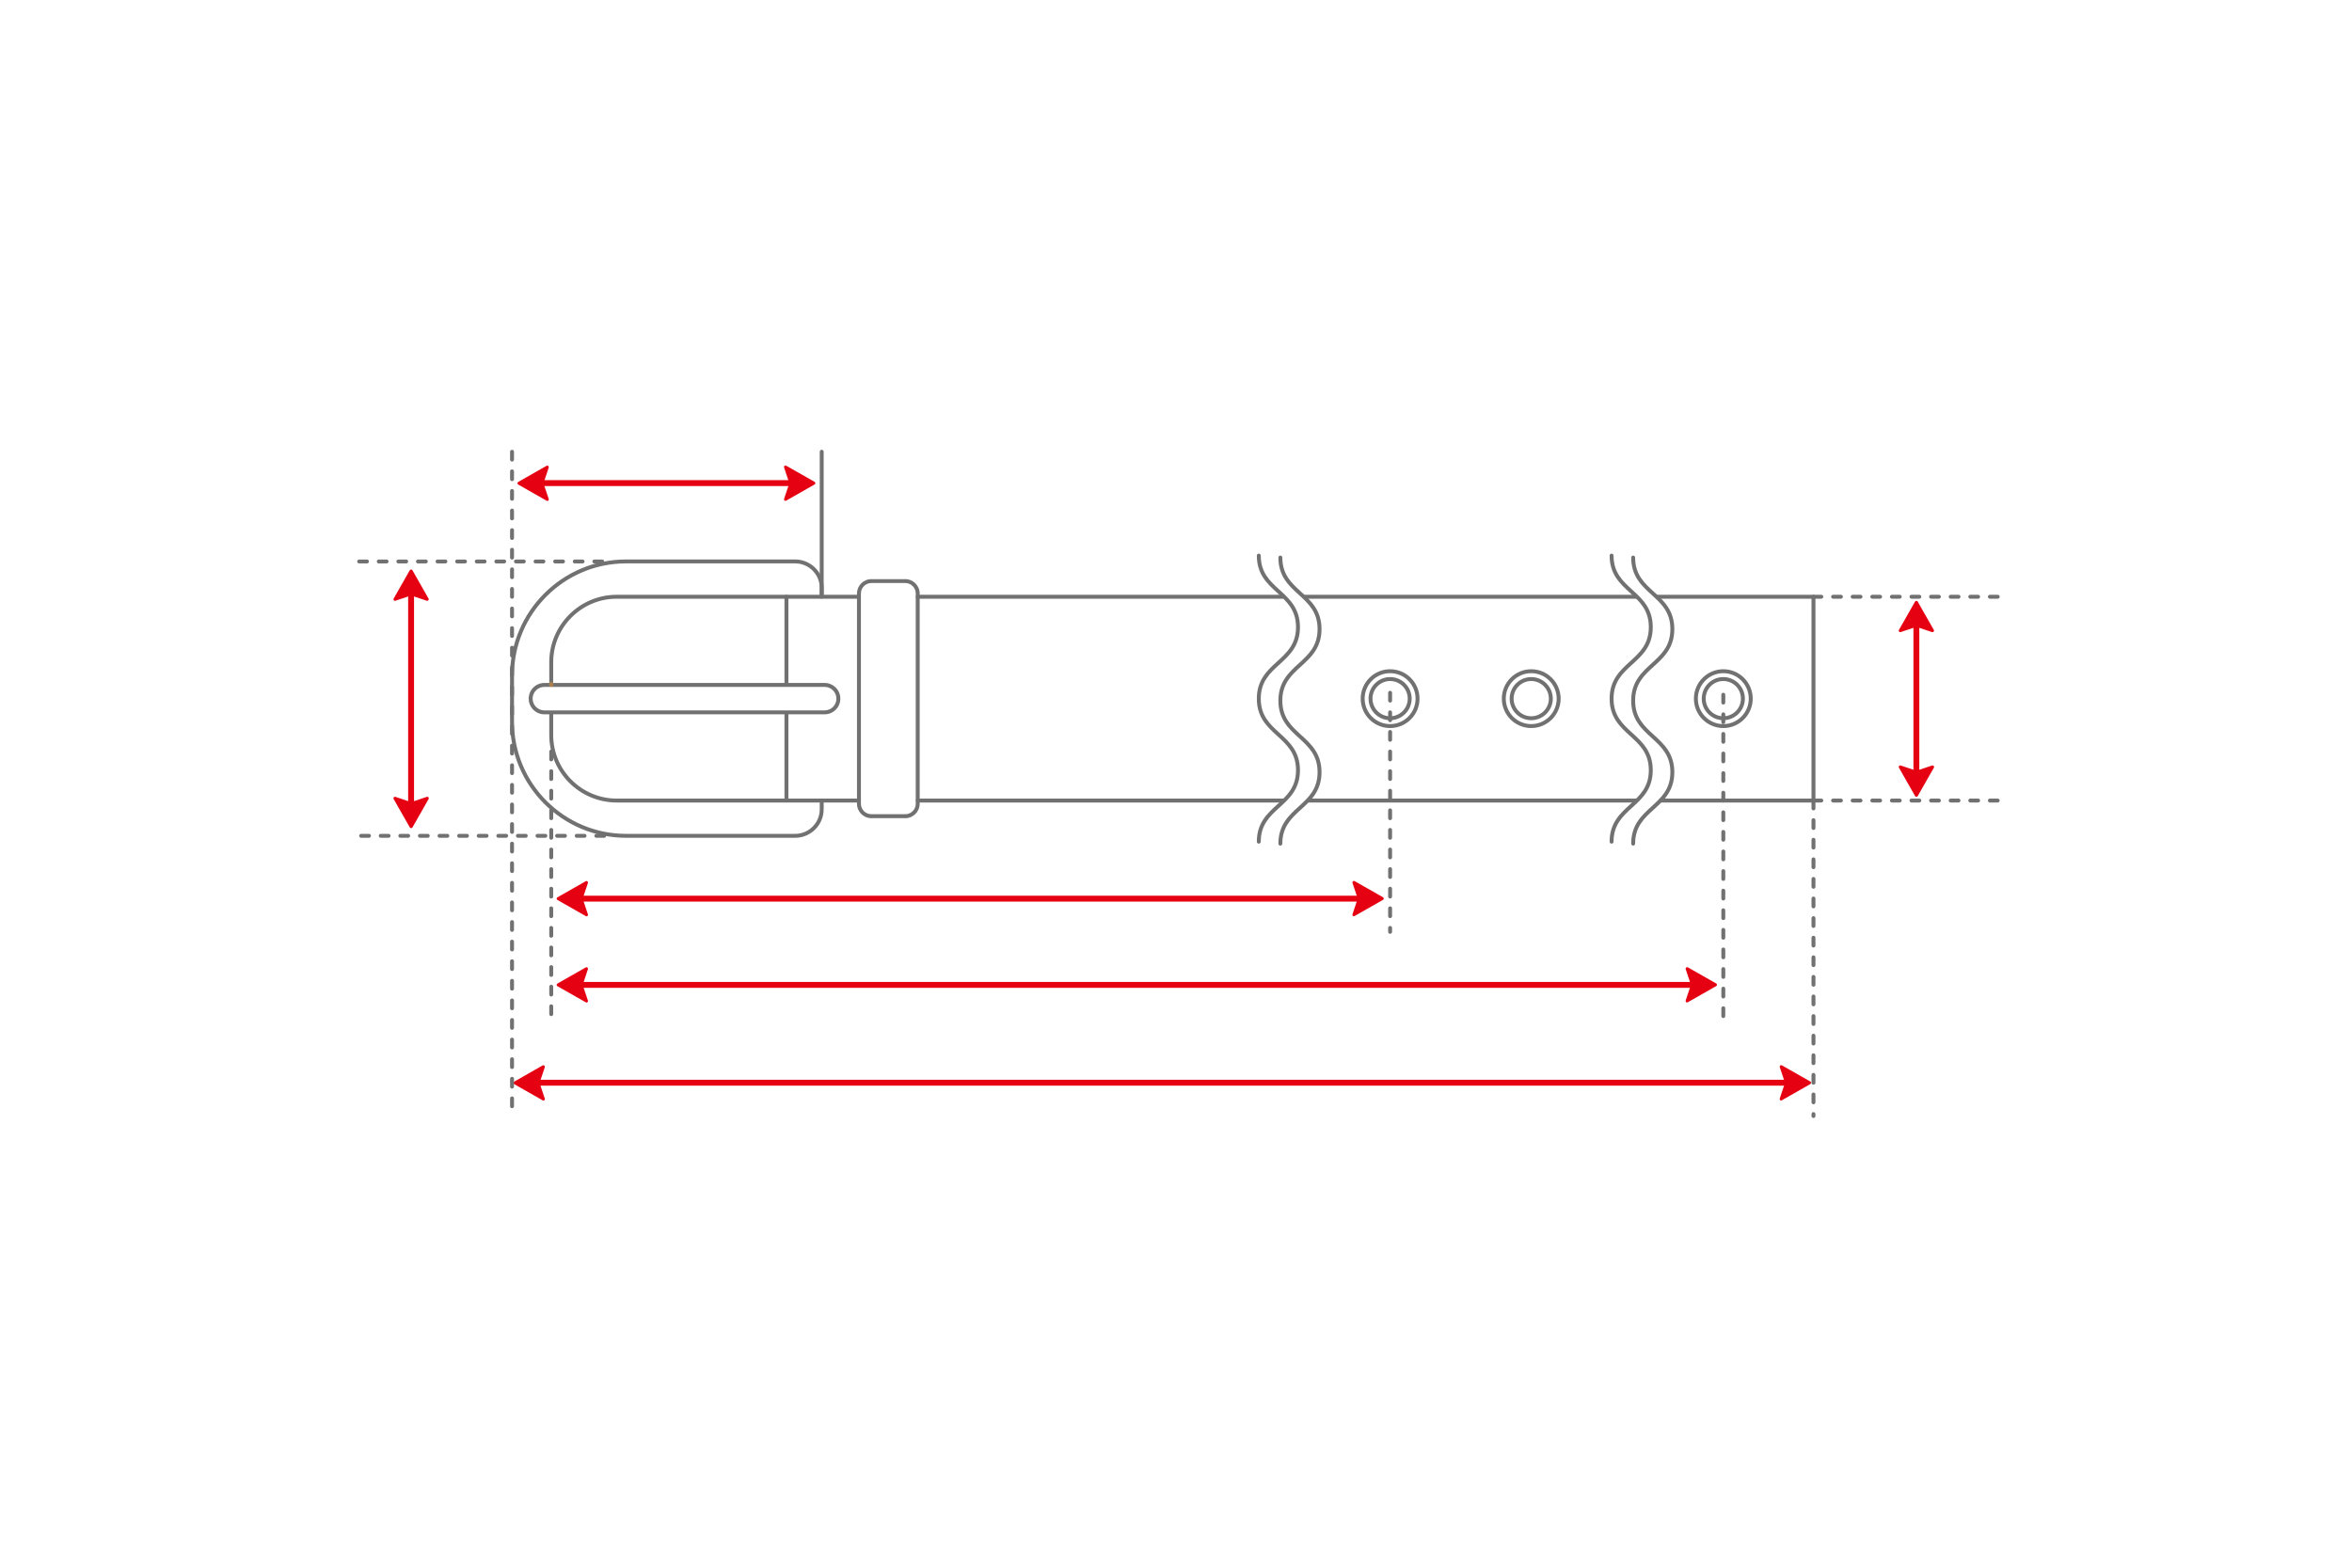 <?xml version="1.0" encoding="UTF-8"?><svg id="a" xmlns="http://www.w3.org/2000/svg" viewBox="0 0 600 400"><g id="b"><polygon points="149.62 233.41 142.38 229.29 149.62 225.17 148.24 229.29 149.62 233.41" fill="#e50012" stroke-width="0"/><path d="m149.62,233.79c-.06,0-.13-.02-.19-.05l-7.24-4.12c-.12-.07-.19-.19-.19-.33s.07-.26.19-.33l7.24-4.12c.14-.08.31-.06.43.04.12.1.17.27.12.42l-1.34,4,1.34,4c.05.15,0,.31-.12.42-.07.06-.16.09-.24.09Zm-6.47-4.5l5.79,3.29-1.06-3.17c-.03-.08-.03-.16,0-.24l1.06-3.17-5.79,3.3Z" fill="#e50012" stroke-width="0"/><polygon points="345.38 233.41 352.62 229.29 345.38 225.17 346.76 229.29 345.38 233.41" fill="#e50012" stroke-width="0"/><path d="m345.38,233.79c-.09,0-.17-.03-.24-.09-.12-.1-.17-.27-.12-.42l1.34-4-1.34-4c-.05-.15,0-.31.12-.42.12-.1.29-.11.43-.04l7.24,4.12c.12.07.19.19.19.33s-.07.26-.19.33l-7.24,4.12c-.06.03-.12.05-.19.05Zm.68-7.79l1.06,3.17c.03.08.03.16,0,.24l-1.06,3.17,5.79-3.29-5.79-3.3Z" fill="#e50012" stroke-width="0"/><polygon points="149.62 255.41 142.38 251.29 149.62 247.17 148.24 251.29 149.62 255.41" fill="#e50012" stroke-width="0"/><path d="m149.62,255.79c-.06,0-.13-.02-.19-.05l-7.24-4.12c-.12-.07-.19-.19-.19-.33s.07-.26.19-.33l7.24-4.12c.14-.08.31-.06.43.04.12.1.17.27.12.42l-1.34,4,1.34,4c.05.15,0,.31-.12.42-.07.06-.16.09-.24.09Zm-6.47-4.5l5.79,3.29-1.06-3.17c-.03-.08-.03-.16,0-.24l1.06-3.17-5.79,3.3Z" fill="#e50012" stroke-width="0"/><polygon points="430.38 255.41 437.62 251.29 430.38 247.17 431.76 251.29 430.38 255.41" fill="#e50012" stroke-width="0"/><path d="m430.38,255.79c-.09,0-.17-.03-.24-.09-.12-.1-.17-.27-.12-.42l1.34-4-1.34-4c-.05-.15,0-.31.12-.42.12-.1.29-.11.43-.04l7.24,4.12c.12.07.19.19.19.33s-.07.26-.19.33l-7.24,4.12c-.06.03-.12.05-.19.05Zm.68-7.79l1.06,3.17c.03.08.03.16,0,.24l-1.06,3.17,5.79-3.29-5.79-3.3Z" fill="#e50012" stroke-width="0"/><polygon points="138.62 280.42 131.38 276.3 138.62 272.18 137.24 276.3 138.62 280.42" fill="#e50012" stroke-width="0"/><path d="m138.62,280.8c-.06,0-.13-.02-.19-.05l-7.24-4.12c-.12-.07-.19-.19-.19-.33s.07-.26.19-.33l7.24-4.12c.14-.08.31-.06.43.04.12.1.17.27.12.42l-1.34,4,1.34,4c.05.15,0,.31-.12.42-.07.06-.16.09-.24.09Zm-6.47-4.5l5.79,3.29-1.06-3.17c-.03-.08-.03-.16,0-.24l1.06-3.17-5.79,3.3Z" fill="#e50012" stroke-width="0"/><polygon points="454.38 280.42 461.62 276.3 454.38 272.18 455.76 276.3 454.38 280.42" fill="#e50012" stroke-width="0"/><path d="m454.38,280.8c-.09,0-.17-.03-.24-.09-.12-.1-.17-.27-.12-.42l1.34-4-1.34-4c-.05-.15,0-.31.12-.42.12-.1.29-.11.43-.04l7.24,4.12c.12.07.19.19.19.33s-.07.26-.19.33l-7.24,4.12c-.06.03-.12.05-.19.05Zm.68-7.79l1.06,3.17c.03.08.03.16,0,.24l-1.06,3.17,5.79-3.29-5.79-3.3Z" fill="#e50012" stroke-width="0"/><polygon points="139.62 127.42 132.38 123.3 139.62 119.18 138.24 123.3 139.62 127.42" fill="#e50012" stroke-width="0"/><path d="m139.62,127.8c-.06,0-.13-.02-.19-.05l-7.24-4.12c-.12-.07-.19-.19-.19-.33s.07-.26.19-.33l7.24-4.12c.14-.08.31-.06.43.04.12.1.17.27.12.42l-1.34,4,1.34,4c.05.15,0,.31-.12.42-.07.06-.16.09-.24.09Zm-6.47-4.5l5.79,3.29-1.06-3.17c-.03-.08-.03-.16,0-.24l1.06-3.17-5.79,3.3Z" fill="#e50012" stroke-width="0"/><polygon points="200.38 127.42 207.62 123.3 200.38 119.18 201.76 123.3 200.38 127.42" fill="#e50012" stroke-width="0"/><path d="m200.38,127.8c-.09,0-.17-.03-.24-.09-.12-.1-.17-.27-.12-.42l1.34-4-1.34-4c-.05-.15,0-.31.12-.42.12-.1.29-.11.43-.04l7.24,4.12c.12.07.19.19.19.33s-.07.26-.19.33l-7.24,4.12c-.06.03-.12.05-.19.05Zm.68-7.79l1.06,3.17c.03.08.03.16,0,.24l-1.06,3.17,5.79-3.29-5.79-3.3Z" fill="#e50012" stroke-width="0"/><polygon points="484.75 160.92 488.87 153.68 492.99 160.92 488.87 159.54 484.75 160.92" fill="#e50012" stroke-width="0"/><path d="m484.75,161.3c-.11,0-.22-.05-.29-.14-.1-.12-.12-.29-.04-.43l4.12-7.24c.13-.24.53-.24.66,0l4.12,7.24c.08.14.06.31-.04.43-.1.12-.26.17-.42.12l-4-1.34-4,1.34s-.08.02-.12.02Zm4.12-2.14s.08,0,.12.02l3.17,1.06-3.29-5.79-3.29,5.79,3.17-1.06s.08-.02.12-.02Z" fill="#e50012" stroke-width="0"/><polygon points="484.75 195.68 488.87 202.92 492.99 195.68 488.87 197.06 484.75 195.68" fill="#e50012" stroke-width="0"/><path d="m488.87,203.3h0c-.14,0-.26-.07-.33-.19l-4.12-7.24c-.08-.14-.06-.31.04-.43.1-.12.26-.17.42-.12l4,1.34,4-1.34c.15-.05.32,0,.42.12.1.12.12.29.04.43l-4.12,7.24c-.07.12-.19.19-.33.19Zm-3.29-6.94l3.29,5.79,3.29-5.79-3.17,1.06c-.08.03-.16.03-.24,0l-3.17-1.06Z" fill="#e50012" stroke-width="0"/><path d="m210.37,182.26h-71.5c-2.21,0-4-1.79-4-4s1.79-4,4-4h71.5c2.21,0,4,1.79,4,4s-1.79,4-4,4Zm-71.5-7c-1.65,0-3,1.35-3,3s1.35,3,3,3h71.5c1.65,0,3-1.35,3-3s-1.35-3-3-3h-71.5Z" fill="#717171" stroke-width="0"/><path d="m230.94,208.76h-8.65c-2.03,0-3.67-1.65-3.67-3.67v-53.65c0-2.03,1.65-3.67,3.67-3.67h8.65c2.03,0,3.67,1.65,3.67,3.67v53.65c0,2.03-1.65,3.67-3.67,3.67Zm-8.65-60c-1.47,0-2.67,1.2-2.67,2.67v53.65c0,1.47,1.2,2.67,2.67,2.67h8.65c1.47,0,2.67-1.2,2.67-2.67v-53.65c0-1.47-1.2-2.67-2.67-2.67h-8.65Z" fill="#717171" stroke-width="0"/><path d="m218.87,204.76h-61.54c-9.49,0-17.21-7.72-17.21-17.21v-5.54c0-.28.22-.5.5-.5s.5.22.5.5v5.54c0,8.94,7.27,16.21,16.21,16.21h61.54c.28,0,.5.22.5.5s-.22.5-.5.5Z" fill="#717171" stroke-width="0"/><path d="m327.37,204.76h-93.25c-.28,0-.5-.22-.5-.5s.22-.5.5-.5h93.25c.28,0,.5.22.5.5s-.22.5-.5.5Z" fill="#717171" stroke-width="0"/><path d="m417.37,204.76h-83.5c-.28,0-.5-.22-.5-.5s.22-.5.5-.5h83.5c.28,0,.5.22.5.5s-.22.5-.5.5Z" fill="#717171" stroke-width="0"/><path d="m462.62,204.76h-39c-.28,0-.5-.22-.5-.5s.22-.5.5-.5h38.5v-51h-39.5c-.28,0-.5-.22-.5-.5s.22-.5.5-.5h40c.28,0,.5.22.5.5v52c0,.28-.22.5-.5.5Z" fill="#717171" stroke-width="0"/><path d="m417.37,152.76h-84.5c-.28,0-.5-.22-.5-.5s.22-.5.5-.5h84.5c.28,0,.5.22.5.5s-.22.5-.5.5Z" fill="#717171" stroke-width="0"/><path d="m327.37,152.76h-93.25c-.28,0-.5-.22-.5-.5s.22-.5.5-.5h93.25c.28,0,.5.22.5.5s-.22.5-.5.5Z" fill="#717171" stroke-width="0"/><path d="m140.62,175.01c-.28,0-.5-.22-.5-.5v-5.54c0-9.49,7.72-17.21,17.21-17.21h61.54c.28,0,.5.22.5.5s-.22.5-.5.5h-61.54c-8.94,0-16.21,7.27-16.21,16.21v5.54c0,.28-.22.5-.5.5Z" fill="#717171" stroke-width="0"/><path d="m140.62,175.31c-.31,0-.55-.25-.55-.55v-.25c0-.31.25-.55.55-.55s.55.25.55.55v.25c0,.31-.25.55-.55.55Z" fill="#f7931e" opacity=".42" stroke-width="0"/><path d="m354.62,185.76c-4.14,0-7.5-3.36-7.5-7.5s3.36-7.5,7.5-7.5,7.5,3.36,7.5,7.5-3.36,7.5-7.5,7.5Zm0-14c-3.58,0-6.5,2.92-6.5,6.5s2.92,6.5,6.5,6.5,6.5-2.92,6.5-6.5-2.92-6.5-6.5-6.5Z" fill="#717171" stroke-width="0"/><path d="m354.62,183.76c-3.03,0-5.5-2.47-5.5-5.5s2.47-5.5,5.5-5.5,5.5,2.47,5.5,5.5-2.47,5.5-5.5,5.5Zm0-10c-2.48,0-4.5,2.02-4.5,4.5s2.02,4.5,4.5,4.5,4.5-2.02,4.5-4.5-2.02-4.5-4.5-4.5Z" fill="#717171" stroke-width="0"/><path d="m390.62,185.76c-4.14,0-7.5-3.36-7.5-7.5s3.36-7.5,7.5-7.5,7.5,3.36,7.5,7.5-3.36,7.5-7.5,7.5Zm0-14c-3.58,0-6.5,2.92-6.5,6.5s2.92,6.5,6.5,6.5,6.5-2.92,6.5-6.5-2.92-6.5-6.5-6.5Z" fill="#717171" stroke-width="0"/><path d="m390.62,183.76c-3.03,0-5.5-2.47-5.5-5.5s2.47-5.5,5.5-5.5,5.5,2.47,5.5,5.5-2.47,5.5-5.5,5.5Zm0-10c-2.48,0-4.5,2.02-4.5,4.5s2.02,4.5,4.5,4.5,4.5-2.02,4.5-4.5-2.02-4.5-4.5-4.5Z" fill="#717171" stroke-width="0"/><path d="m439.62,185.76c-4.14,0-7.5-3.36-7.5-7.5s3.36-7.5,7.5-7.5,7.5,3.36,7.5,7.5-3.36,7.5-7.5,7.5Zm0-14c-3.58,0-6.5,2.92-6.5,6.5s2.92,6.5,6.5,6.5,6.5-2.92,6.5-6.5-2.92-6.5-6.5-6.5Z" fill="#717171" stroke-width="0"/><path d="m439.62,183.76c-3.03,0-5.5-2.47-5.5-5.5s2.47-5.5,5.5-5.5,5.5,2.47,5.5,5.5-2.47,5.5-5.5,5.5Zm0-10c-2.48,0-4.5,2.02-4.5,4.5s2.02,4.5,4.5,4.5,4.5-2.02,4.5-4.5-2.02-4.5-4.5-4.5Z" fill="#717171" stroke-width="0"/><path d="m200.62,204.76c-.28,0-.5-.22-.5-.5v-22.25c0-.28.22-.5.5-.5s.5.22.5.5v22.25c0,.28-.22.5-.5.5Z" fill="#717171" stroke-width="0"/><path d="m200.62,175.01c-.28,0-.5-.22-.5-.5v-22.25c0-.28.22-.5.5-.5s.5.22.5.5v22.25c0,.28-.22.5-.5.5Z" fill="#717171" stroke-width="0"/><path d="m202.85,213.76h-43.15c-16.31,0-29.58-13.27-29.58-29.58v-11.85c0-16.31,13.27-29.58,29.58-29.58h43.15c4.01,0,7.27,3.26,7.27,7.27v2.23c0,.28-.22.5-.5.5s-.5-.22-.5-.5v-2.23c0-3.46-2.81-6.27-6.27-6.27h-43.15c-15.76,0-28.58,12.82-28.58,28.58v11.85c0,15.76,12.82,28.58,28.58,28.58h43.15c3.46,0,6.27-2.81,6.27-6.27v-2.23c0-.28.22-.5.5-.5s.5.22.5.5v2.23c0,4.01-3.26,7.27-7.27,7.27Z" fill="#717171" stroke-width="0"/><path d="m321.12,215.26c-.28,0-.5-.22-.5-.5,0-4.78,2.62-7.18,5.16-9.49,2.49-2.27,4.84-4.41,4.84-8.75s-2.35-6.49-4.84-8.76c-2.54-2.32-5.16-4.71-5.16-9.49s2.62-7.18,5.16-9.5c2.49-2.27,4.84-4.41,4.84-8.76s-2.35-6.49-4.84-8.76c-2.54-2.32-5.16-4.71-5.16-9.49,0-.28.22-.5.5-.5s.5.22.5.5c0,4.34,2.35,6.49,4.84,8.76,2.54,2.32,5.16,4.71,5.16,9.5s-2.62,7.18-5.16,9.49c-2.49,2.27-4.84,4.41-4.84,8.76s2.35,6.49,4.84,8.76c2.54,2.32,5.16,4.71,5.16,9.49s-2.62,7.18-5.16,9.49c-2.49,2.27-4.84,4.41-4.84,8.75,0,.28-.22.5-.5.5Z" fill="#717171" stroke-width="0"/><path d="m326.62,215.76c-.28,0-.5-.22-.5-.5,0-4.78,2.62-7.18,5.16-9.49,2.49-2.27,4.84-4.41,4.84-8.75s-2.35-6.49-4.84-8.76c-2.54-2.32-5.16-4.71-5.16-9.49s2.62-7.18,5.16-9.5c2.49-2.27,4.84-4.41,4.84-8.76s-2.35-6.49-4.84-8.76c-2.54-2.32-5.16-4.71-5.16-9.49,0-.28.22-.5.5-.5s.5.22.5.5c0,4.34,2.35,6.49,4.84,8.76,2.54,2.32,5.16,4.71,5.16,9.5s-2.62,7.18-5.16,9.49c-2.49,2.27-4.84,4.41-4.84,8.76s2.35,6.49,4.84,8.76c2.54,2.32,5.16,4.71,5.16,9.49s-2.62,7.18-5.16,9.49c-2.49,2.27-4.84,4.41-4.84,8.75,0,.28-.22.5-.5.5Z" fill="#717171" stroke-width="0"/><path d="m411.12,215.26c-.28,0-.5-.22-.5-.5,0-4.78,2.62-7.18,5.16-9.49,2.49-2.27,4.84-4.41,4.84-8.75s-2.35-6.49-4.84-8.76c-2.54-2.32-5.16-4.71-5.16-9.49s2.62-7.18,5.16-9.5c2.49-2.27,4.84-4.41,4.84-8.76s-2.35-6.49-4.84-8.76c-2.54-2.32-5.16-4.71-5.16-9.49,0-.28.22-.5.5-.5s.5.22.5.5c0,4.34,2.35,6.49,4.84,8.76,2.54,2.32,5.16,4.71,5.16,9.5s-2.62,7.18-5.16,9.49c-2.49,2.27-4.84,4.41-4.84,8.76s2.35,6.49,4.84,8.76c2.54,2.32,5.16,4.71,5.16,9.49s-2.62,7.18-5.16,9.49c-2.49,2.27-4.84,4.41-4.84,8.75,0,.28-.22.5-.5.5Z" fill="#717171" stroke-width="0"/><path d="m416.62,215.76c-.28,0-.5-.22-.5-.5,0-4.78,2.62-7.18,5.16-9.49,2.49-2.27,4.84-4.41,4.84-8.75s-2.35-6.49-4.84-8.76c-2.54-2.32-5.16-4.71-5.16-9.49s2.62-7.18,5.16-9.5c2.49-2.27,4.84-4.41,4.84-8.76s-2.35-6.49-4.84-8.76c-2.54-2.32-5.16-4.71-5.16-9.49,0-.28.22-.5.5-.5s.5.22.5.5c0,4.34,2.35,6.49,4.84,8.76,2.54,2.32,5.16,4.71,5.16,9.5s-2.62,7.18-5.16,9.49c-2.49,2.27-4.84,4.41-4.84,8.76s2.35,6.49,4.84,8.76c2.54,2.32,5.16,4.71,5.16,9.49s-2.62,7.18-5.16,9.49c-2.49,2.27-4.84,4.41-4.84,8.75,0,.28-.22.5-.5.5Z" fill="#717171" stroke-width="0"/><path d="m130.62,282.76c-.28,0-.5-.22-.5-.5v-2c0-.28.22-.5.5-.5s.5.22.5.5v2c0,.28-.22.5-.5.5Zm0-5c-.28,0-.5-.22-.5-.5v-2c0-.28.22-.5.5-.5s.5.22.5.5v2c0,.28-.22.5-.5.5Zm0-5c-.28,0-.5-.22-.5-.5v-2c0-.28.22-.5.5-.5s.5.22.5.5v2c0,.28-.22.5-.5.5Zm0-5c-.28,0-.5-.22-.5-.5v-2c0-.28.22-.5.5-.5s.5.22.5.5v2c0,.28-.22.5-.5.5Zm0-5c-.28,0-.5-.22-.5-.5v-2c0-.28.22-.5.5-.5s.5.22.5.5v2c0,.28-.22.5-.5.5Zm0-5c-.28,0-.5-.22-.5-.5v-2c0-.28.22-.5.5-.5s.5.22.5.5v2c0,.28-.22.5-.5.5Zm0-5c-.28,0-.5-.22-.5-.5v-2c0-.28.22-.5.5-.5s.5.22.5.5v2c0,.28-.22.5-.5.5Zm0-5c-.28,0-.5-.22-.5-.5v-2c0-.28.22-.5.5-.5s.5.22.5.5v2c0,.28-.22.5-.5.5Zm0-5c-.28,0-.5-.22-.5-.5v-2c0-.28.22-.5.5-.5s.5.22.5.5v2c0,.28-.22.5-.5.5Zm0-5c-.28,0-.5-.22-.5-.5v-2c0-.28.22-.5.5-.5s.5.22.5.5v2c0,.28-.22.5-.5.5Zm0-5c-.28,0-.5-.22-.5-.5v-2c0-.28.22-.5.5-.5s.5.22.5.5v2c0,.28-.22.5-.5.5Zm0-5c-.28,0-.5-.22-.5-.5v-2c0-.28.22-.5.5-.5s.5.22.5.5v2c0,.28-.22.5-.5.5Zm0-5c-.28,0-.5-.22-.5-.5v-2c0-.28.22-.5.5-.5s.5.22.5.5v2c0,.28-.22.5-.5.5Zm0-5c-.28,0-.5-.22-.5-.5v-2c0-.28.22-.5.5-.5s.5.22.5.5v2c0,.28-.22.5-.5.5Zm0-5c-.28,0-.5-.22-.5-.5v-2c0-.28.22-.5.5-.5s.5.22.5.5v2c0,.28-.22.5-.5.5Zm0-5c-.28,0-.5-.22-.5-.5v-2c0-.28.22-.5.5-.5s.5.22.5.5v2c0,.28-.22.5-.5.5Zm0-5c-.28,0-.5-.22-.5-.5v-2c0-.28.22-.5.5-.5s.5.22.5.5v2c0,.28-.22.5-.5.5Zm0-5c-.28,0-.5-.22-.5-.5v-2c0-.28.22-.5.5-.5s.5.22.5.5v2c0,.28-.22.5-.5.5Zm0-5c-.28,0-.5-.22-.5-.5v-2c0-.28.22-.5.5-.5s.5.22.5.5v2c0,.28-.22.5-.5.5Zm0-5c-.28,0-.5-.22-.5-.5v-2c0-.28.22-.5.5-.5s.5.22.5.5v2c0,.28-.22.5-.5.5Zm0-5c-.28,0-.5-.22-.5-.5v-2c0-.28.22-.5.5-.5s.5.22.5.5v2c0,.28-.22.5-.5.5Zm0-5c-.28,0-.5-.22-.5-.5v-2c0-.28.22-.5.5-.5s.5.22.5.5v2c0,.28-.22.5-.5.5Zm0-5c-.28,0-.5-.22-.5-.5v-2c0-.28.22-.5.5-.5s.5.22.5.5v2c0,.28-.22.5-.5.5Zm0-5c-.28,0-.5-.22-.5-.5v-2c0-.28.22-.5.5-.5s.5.22.5.5v2c0,.28-.22.5-.5.5Zm0-5c-.28,0-.5-.22-.5-.5v-2c0-.28.22-.5.5-.5s.5.22.5.5v2c0,.28-.22.5-.5.5Zm0-5c-.28,0-.5-.22-.5-.5v-2c0-.28.22-.5.5-.5s.5.22.5.5v2c0,.28-.22.5-.5.5Zm0-5c-.28,0-.5-.22-.5-.5v-2c0-.28.22-.5.5-.5s.5.22.5.5v2c0,.28-.22.5-.5.5Zm0-5c-.28,0-.5-.22-.5-.5v-2c0-.28.22-.5.5-.5s.5.22.5.5v2c0,.28-.22.5-.5.5Zm0-5c-.28,0-.5-.22-.5-.5v-2c0-.28.22-.5.5-.5s.5.22.5.5v2c0,.28-.22.5-.5.5Zm0-5c-.28,0-.5-.22-.5-.5v-2c0-.28.22-.5.5-.5s.5.22.5.5v2c0,.28-.22.5-.5.5Zm0-5c-.28,0-.5-.22-.5-.5v-2c0-.28.22-.5.5-.5s.5.22.5.5v2c0,.28-.22.5-.5.5Zm0-5c-.28,0-.5-.22-.5-.5v-2c0-.28.22-.5.5-.5s.5.22.5.5v2c0,.28-.22.5-.5.5Zm0-5c-.28,0-.5-.22-.5-.5v-2c0-.28.22-.5.5-.5s.5.22.5.5v2c0,.28-.22.5-.5.5Zm0-5c-.28,0-.5-.22-.5-.5v-2c0-.28.22-.5.5-.5s.5.22.5.5v2c0,.28-.22.5-.5.5Z" fill="#717171" stroke-width="0"/><path d="m209.62,152.26c-.28,0-.5-.22-.5-.5v-36.5c0-.28.22-.5.5-.5s.5.22.5.5v36.5c0,.28-.22.5-.5.5Z" fill="#717171" stroke-width="0"/><path d="m488.87,198.51c-.41,0-.75-.34-.75-.75v-40.5c0-.41.34-.75.75-.75s.75.34.75.75v40.5c0,.41-.34.75-.75.75Z" fill="#e50012" stroke-width="0"/><polygon points="100.75 152.92 104.87 145.68 108.99 152.92 104.87 151.54 100.75 152.92" fill="#e50012" stroke-width="0"/><path d="m100.75,153.3c-.11,0-.22-.05-.29-.14-.1-.12-.11-.29-.04-.43l4.12-7.24c.14-.24.53-.24.66,0l4.12,7.24c.08.14.06.31-.04.43-.1.12-.27.17-.42.12l-4-1.34-4,1.34s-.08.02-.12.02Zm4.12-2.14s.08,0,.12.02l3.17,1.06-3.3-5.79-3.29,5.79,3.17-1.06s.08-.02.12-.02Z" fill="#e50012" stroke-width="0"/><polygon points="100.75 203.68 104.87 210.92 108.99 203.68 104.87 205.06 100.75 203.68" fill="#e50012" stroke-width="0"/><path d="m104.87,211.3h0c-.14,0-.26-.07-.33-.19l-4.12-7.24c-.08-.14-.06-.31.04-.43.1-.12.27-.17.42-.12l4,1.34,4-1.34c.15-.05.31,0,.42.12.1.12.11.29.04.43l-4.12,7.24c-.07.12-.19.19-.33.19Zm-3.29-6.94l3.29,5.79,3.29-5.79-3.17,1.06c-.08.03-.16.03-.24,0l-3.17-1.06Z" fill="#e50012" stroke-width="0"/><path d="m104.87,207.51c-.41,0-.75-.34-.75-.75v-58.5c0-.41.34-.75.75-.75s.75.34.75.75v58.5c0,.41-.34.75-.75.75Z" fill="#e50012" stroke-width="0"/><path d="m140.62,259.26c-.28,0-.5-.22-.5-.5v-2c0-.28.22-.5.5-.5s.5.22.5.5v2c0,.28-.22.5-.5.5Zm0-5c-.28,0-.5-.22-.5-.5v-2c0-.28.22-.5.5-.5s.5.22.5.5v2c0,.28-.22.5-.5.5Zm0-5c-.28,0-.5-.22-.5-.5v-2c0-.28.22-.5.5-.5s.5.22.5.5v2c0,.28-.22.5-.5.5Zm0-5c-.28,0-.5-.22-.5-.5v-2c0-.28.22-.5.5-.5s.5.22.5.5v2c0,.28-.22.5-.5.5Zm0-5c-.28,0-.5-.22-.5-.5v-2c0-.28.22-.5.5-.5s.5.22.5.5v2c0,.28-.22.5-.5.5Zm0-5c-.28,0-.5-.22-.5-.5v-2c0-.28.22-.5.5-.5s.5.22.5.5v2c0,.28-.22.5-.5.5Zm0-5c-.28,0-.5-.22-.5-.5v-2c0-.28.22-.5.5-.5s.5.22.5.5v2c0,.28-.22.5-.5.5Zm0-5c-.28,0-.5-.22-.5-.5v-2c0-.28.22-.5.5-.5s.5.22.5.5v2c0,.28-.22.5-.5.5Zm0-5c-.28,0-.5-.22-.5-.5v-2c0-.28.22-.5.5-.5s.5.22.5.5v2c0,.28-.22.5-.5.5Zm0-5c-.28,0-.5-.22-.5-.5v-2c0-.28.22-.5.5-.5s.5.22.5.5v2c0,.28-.22.5-.5.5Zm0-5c-.28,0-.5-.22-.5-.5v-2c0-.28.22-.5.5-.5s.5.22.5.5v2c0,.28-.22.5-.5.5Zm0-5c-.28,0-.5-.22-.5-.5v-2c0-.28.22-.5.5-.5s.5.22.5.5v2c0,.28-.22.5-.5.5Zm0-5c-.28,0-.5-.22-.5-.5v-2c0-.28.22-.5.5-.5s.5.22.5.5v2c0,.28-.22.5-.5.5Zm0-5c-.28,0-.5-.22-.5-.5v-2c0-.28.22-.5.5-.5s.5.22.5.5v2c0,.28-.22.5-.5.5Z" fill="#717171" stroke-width="0"/><path d="m354.62,238.26c-.28,0-.5-.22-.5-.5v-1c0-.28.22-.5.5-.5s.5.22.5.5v1c0,.28-.22.5-.5.5Zm0-4c-.28,0-.5-.22-.5-.5v-2c0-.28.22-.5.5-.5s.5.22.5.5v2c0,.28-.22.5-.5.5Zm0-5c-.28,0-.5-.22-.5-.5v-2c0-.28.22-.5.5-.5s.5.22.5.5v2c0,.28-.22.5-.5.5Zm0-5c-.28,0-.5-.22-.5-.5v-2c0-.28.22-.5.5-.5s.5.22.5.5v2c0,.28-.22.5-.5.5Zm0-5c-.28,0-.5-.22-.5-.5v-2c0-.28.22-.5.5-.5s.5.22.5.5v2c0,.28-.22.5-.5.5Zm0-5c-.28,0-.5-.22-.5-.5v-2c0-.28.22-.5.5-.5s.5.22.5.5v2c0,.28-.22.5-.5.5Zm0-5c-.28,0-.5-.22-.5-.5v-2c0-.28.22-.5.5-.5s.5.22.5.5v2c0,.28-.22.5-.5.5Zm0-5c-.28,0-.5-.22-.5-.5v-2c0-.28.22-.5.5-.5s.5.22.5.5v2c0,.28-.22.5-.5.5Zm0-5c-.28,0-.5-.22-.5-.5v-2c0-.28.22-.5.5-.5s.5.22.5.5v2c0,.28-.22.5-.5.5Zm0-5c-.28,0-.5-.22-.5-.5v-2c0-.28.22-.5.5-.5s.5.22.5.5v2c0,.28-.22.5-.5.5Zm0-5c-.28,0-.5-.22-.5-.5v-2c0-.28.22-.5.5-.5s.5.22.5.5v2c0,.28-.22.5-.5.5Zm0-5c-.28,0-.5-.22-.5-.5v-2c0-.28.22-.5.5-.5s.5.22.5.5v2c0,.28-.22.5-.5.5Zm0-5c-.28,0-.5-.22-.5-.5v-2c0-.28.22-.5.5-.5s.5.22.5.5v2c0,.28-.22.5-.5.5Z" fill="#717171" stroke-width="0"/><path d="m439.62,259.76c-.28,0-.5-.22-.5-.5v-2c0-.28.22-.5.5-.5s.5.22.5.5v2c0,.28-.22.5-.5.5Zm0-5c-.28,0-.5-.22-.5-.5v-2c0-.28.22-.5.5-.5s.5.22.5.5v2c0,.28-.22.5-.5.5Zm0-5c-.28,0-.5-.22-.5-.5v-2c0-.28.22-.5.5-.5s.5.22.5.5v2c0,.28-.22.5-.5.5Zm0-5c-.28,0-.5-.22-.5-.5v-2c0-.28.22-.5.5-.5s.5.22.5.5v2c0,.28-.22.5-.5.5Zm0-5c-.28,0-.5-.22-.5-.5v-2c0-.28.22-.5.5-.5s.5.22.5.5v2c0,.28-.22.5-.5.5Zm0-5c-.28,0-.5-.22-.5-.5v-2c0-.28.22-.5.5-.5s.5.22.5.5v2c0,.28-.22.5-.5.5Zm0-5c-.28,0-.5-.22-.5-.5v-2c0-.28.22-.5.5-.5s.5.22.5.5v2c0,.28-.22.5-.5.5Zm0-5c-.28,0-.5-.22-.5-.5v-2c0-.28.22-.5.5-.5s.5.22.5.5v2c0,.28-.22.5-.5.5Zm0-5c-.28,0-.5-.22-.5-.5v-2c0-.28.22-.5.5-.5s.5.22.5.5v2c0,.28-.22.5-.5.5Zm0-5c-.28,0-.5-.22-.5-.5v-2c0-.28.22-.5.5-.5s.5.22.5.5v2c0,.28-.22.5-.5.5Zm0-5c-.28,0-.5-.22-.5-.5v-2c0-.28.22-.5.5-.5s.5.22.5.5v2c0,.28-.22.5-.5.5Zm0-5c-.28,0-.5-.22-.5-.5v-2c0-.28.22-.5.5-.5s.5.22.5.5v2c0,.28-.22.5-.5.5Zm0-5c-.28,0-.5-.22-.5-.5v-2c0-.28.22-.5.5-.5s.5.22.5.5v2c0,.28-.22.5-.5.5Zm0-5c-.28,0-.5-.22-.5-.5v-2c0-.28.22-.5.5-.5s.5.22.5.5v2c0,.28-.22.5-.5.5Zm0-5c-.28,0-.5-.22-.5-.5v-2c0-.28.22-.5.5-.5s.5.22.5.5v2c0,.28-.22.5-.5.5Zm0-5c-.28,0-.5-.22-.5-.5v-2c0-.28.22-.5.5-.5s.5.22.5.5v2c0,.28-.22.5-.5.5Zm0-5c-.28,0-.5-.22-.5-.5v-2c0-.28.22-.5.5-.5s.5.22.5.5v2c0,.28-.22.5-.5.5Z" fill="#717171" stroke-width="0"/><path d="m462.62,285.26c-.28,0-.5-.22-.5-.5v-.5c0-.28.22-.5.5-.5s.5.22.5.5v.5c0,.28-.22.5-.5.5Zm0-3.5c-.28,0-.5-.22-.5-.5v-2c0-.28.22-.5.5-.5s.5.22.5.5v2c0,.28-.22.5-.5.5Zm0-5c-.28,0-.5-.22-.5-.5v-2c0-.28.22-.5.5-.5s.5.22.5.5v2c0,.28-.22.5-.5.5Zm0-5c-.28,0-.5-.22-.5-.5v-2c0-.28.22-.5.5-.5s.5.22.5.5v2c0,.28-.22.5-.5.5Zm0-5c-.28,0-.5-.22-.5-.5v-2c0-.28.22-.5.5-.5s.5.22.5.5v2c0,.28-.22.5-.5.5Zm0-5c-.28,0-.5-.22-.5-.5v-2c0-.28.22-.5.5-.5s.5.22.5.5v2c0,.28-.22.5-.5.5Zm0-5c-.28,0-.5-.22-.5-.5v-2c0-.28.22-.5.5-.5s.5.22.5.5v2c0,.28-.22.5-.5.5Zm0-5c-.28,0-.5-.22-.5-.5v-2c0-.28.22-.5.5-.5s.5.22.5.5v2c0,.28-.22.5-.5.5Zm0-5c-.28,0-.5-.22-.5-.5v-2c0-.28.22-.5.5-.5s.5.22.5.5v2c0,.28-.22.5-.5.5Zm0-5c-.28,0-.5-.22-.5-.5v-2c0-.28.22-.5.5-.5s.5.22.5.5v2c0,.28-.22.5-.5.5Zm0-5c-.28,0-.5-.22-.5-.5v-2c0-.28.22-.5.5-.5s.5.22.5.5v2c0,.28-.22.5-.5.5Zm0-5c-.28,0-.5-.22-.5-.5v-2c0-.28.22-.5.5-.5s.5.22.5.5v2c0,.28-.22.5-.5.5Zm0-5c-.28,0-.5-.22-.5-.5v-2c0-.28.22-.5.5-.5s.5.22.5.5v2c0,.28-.22.5-.5.5Zm0-5c-.28,0-.5-.22-.5-.5v-2c0-.28.22-.5.5-.5s.5.22.5.5v2c0,.28-.22.5-.5.5Zm0-5c-.28,0-.5-.22-.5-.5v-2c0-.28.22-.5.5-.5s.5.22.5.5v2c0,.28-.22.5-.5.5Zm0-5c-.28,0-.5-.22-.5-.5v-2c0-.28.22-.5.5-.5s.5.22.5.5v2c0,.28-.22.5-.5.5Zm0-5c-.28,0-.5-.22-.5-.5v-2c0-.28.22-.5.5-.5s.5.22.5.5v2c0,.28-.22.5-.5.5Z" fill="#717171" stroke-width="0"/><path d="m509.62,152.76h-2c-.28,0-.5-.22-.5-.5s.22-.5.5-.5h2c.28,0,.5.22.5.5s-.22.5-.5.5Zm-5,0h-2c-.28,0-.5-.22-.5-.5s.22-.5.5-.5h2c.28,0,.5.22.5.5s-.22.5-.5.5Zm-5,0h-2c-.28,0-.5-.22-.5-.5s.22-.5.5-.5h2c.28,0,.5.22.5.5s-.22.5-.5.5Zm-5,0h-2c-.28,0-.5-.22-.5-.5s.22-.5.5-.5h2c.28,0,.5.22.5.5s-.22.5-.5.5Zm-5,0h-2c-.28,0-.5-.22-.5-.5s.22-.5.5-.5h2c.28,0,.5.22.5.5s-.22.5-.5.5Zm-5,0h-2c-.28,0-.5-.22-.5-.5s.22-.5.5-.5h2c.28,0,.5.22.5.5s-.22.5-.5.5Zm-5,0h-2c-.28,0-.5-.22-.5-.5s.22-.5.5-.5h2c.28,0,.5.22.5.5s-.22.5-.5.5Zm-5,0h-2c-.28,0-.5-.22-.5-.5s.22-.5.5-.5h2c.28,0,.5.22.5.5s-.22.5-.5.5Zm-5,0h-2c-.28,0-.5-.22-.5-.5s.22-.5.5-.5h2c.28,0,.5.22.5.5s-.22.5-.5.5Zm-5,0h-2c-.28,0-.5-.22-.5-.5s.22-.5.5-.5h2c.28,0,.5.22.5.5s-.22.5-.5.5Z" fill="#717171" stroke-width="0"/><path d="m509.62,204.76h-2c-.28,0-.5-.22-.5-.5s.22-.5.5-.5h2c.28,0,.5.22.5.5s-.22.5-.5.5Zm-5,0h-2c-.28,0-.5-.22-.5-.5s.22-.5.5-.5h2c.28,0,.5.22.5.5s-.22.5-.5.5Zm-5,0h-2c-.28,0-.5-.22-.5-.5s.22-.5.5-.5h2c.28,0,.5.22.5.5s-.22.5-.5.5Zm-5,0h-2c-.28,0-.5-.22-.5-.5s.22-.5.5-.5h2c.28,0,.5.22.5.5s-.22.5-.5.5Zm-5,0h-2c-.28,0-.5-.22-.5-.5s.22-.5.5-.5h2c.28,0,.5.22.5.5s-.22.5-.5.5Zm-5,0h-2c-.28,0-.5-.22-.5-.5s.22-.5.5-.5h2c.28,0,.5.22.5.5s-.22.5-.5.5Zm-5,0h-2c-.28,0-.5-.22-.5-.5s.22-.5.5-.5h2c.28,0,.5.22.5.5s-.22.5-.5.5Zm-5,0h-2c-.28,0-.5-.22-.5-.5s.22-.5.5-.5h2c.28,0,.5.22.5.5s-.22.5-.5.5Zm-5,0h-2c-.28,0-.5-.22-.5-.5s.22-.5.5-.5h2c.28,0,.5.22.5.5s-.22.5-.5.5Zm-5,0h-2c-.28,0-.5-.22-.5-.5s.22-.5.5-.5h2c.28,0,.5.22.5.5s-.22.5-.5.5Z" fill="#717171" stroke-width="0"/><path d="m153.62,143.76h-2c-.28,0-.5-.22-.5-.5s.22-.5.5-.5h2c.28,0,.5.22.5.5s-.22.5-.5.5Zm-5,0h-2c-.28,0-.5-.22-.5-.5s.22-.5.5-.5h2c.28,0,.5.22.5.5s-.22.5-.5.5Zm-5,0h-2c-.28,0-.5-.22-.5-.5s.22-.5.5-.5h2c.28,0,.5.22.5.5s-.22.5-.5.5Zm-5,0h-2c-.28,0-.5-.22-.5-.5s.22-.5.5-.5h2c.28,0,.5.22.5.5s-.22.5-.5.5Zm-5,0h-2c-.28,0-.5-.22-.5-.5s.22-.5.5-.5h2c.28,0,.5.22.5.5s-.22.5-.5.5Zm-5,0h-2c-.28,0-.5-.22-.5-.5s.22-.5.5-.5h2c.28,0,.5.22.5.5s-.22.5-.5.5Zm-5,0h-2c-.28,0-.5-.22-.5-.5s.22-.5.5-.5h2c.28,0,.5.22.5.5s-.22.5-.5.5Zm-5,0h-2c-.28,0-.5-.22-.5-.5s.22-.5.5-.5h2c.28,0,.5.22.5.5s-.22.5-.5.5Zm-5,0h-2c-.28,0-.5-.22-.5-.5s.22-.5.5-.5h2c.28,0,.5.22.5.5s-.22.5-.5.5Zm-5,0h-2c-.28,0-.5-.22-.5-.5s.22-.5.5-.5h2c.28,0,.5.22.5.5s-.22.5-.5.5Zm-5,0h-2c-.28,0-.5-.22-.5-.5s.22-.5.5-.5h2c.28,0,.5.22.5.5s-.22.5-.5.5Zm-5,0h-2c-.28,0-.5-.22-.5-.5s.22-.5.5-.5h2c.28,0,.5.22.5.5s-.22.5-.5.5Zm-5,0h-2c-.28,0-.5-.22-.5-.5s.22-.5.5-.5h2c.28,0,.5.22.5.5s-.22.5-.5.5Z" fill="#717171" stroke-width="0"/><path d="m154.12,213.76h-2c-.28,0-.5-.22-.5-.5s.22-.5.5-.5h2c.28,0,.5.22.5.5s-.22.5-.5.5Zm-5,0h-2c-.28,0-.5-.22-.5-.5s.22-.5.5-.5h2c.28,0,.5.22.5.5s-.22.5-.5.5Zm-5,0h-2c-.28,0-.5-.22-.5-.5s.22-.5.5-.5h2c.28,0,.5.22.5.5s-.22.5-.5.5Zm-5,0h-2c-.28,0-.5-.22-.5-.5s.22-.5.5-.5h2c.28,0,.5.22.5.5s-.22.5-.5.5Zm-5,0h-2c-.28,0-.5-.22-.5-.5s.22-.5.5-.5h2c.28,0,.5.22.5.5s-.22.5-.5.5Zm-5,0h-2c-.28,0-.5-.22-.5-.5s.22-.5.5-.5h2c.28,0,.5.22.5.5s-.22.5-.5.5Zm-5,0h-2c-.28,0-.5-.22-.5-.5s.22-.5.5-.5h2c.28,0,.5.22.5.5s-.22.5-.5.5Zm-5,0h-2c-.28,0-.5-.22-.5-.5s.22-.5.5-.5h2c.28,0,.5.22.5.5s-.22.5-.5.5Zm-5,0h-2c-.28,0-.5-.22-.5-.5s.22-.5.5-.5h2c.28,0,.5.22.5.5s-.22.5-.5.5Zm-5,0h-2c-.28,0-.5-.22-.5-.5s.22-.5.5-.5h2c.28,0,.5.22.5.5s-.22.5-.5.5Zm-5,0h-2c-.28,0-.5-.22-.5-.5s.22-.5.5-.5h2c.28,0,.5.22.5.5s-.22.5-.5.5Zm-5,0h-2c-.28,0-.5-.22-.5-.5s.22-.5.5-.5h2c.28,0,.5.22.5.5s-.22.5-.5.5Zm-5,0h-2c-.28,0-.5-.22-.5-.5s.22-.5.5-.5h2c.28,0,.5.22.5.5s-.22.5-.5.5Z" fill="#717171" stroke-width="0"/><path d="m348.62,230.04h-200c-.41,0-.75-.34-.75-.75s.34-.75.75-.75h200c.41,0,.75.34.75.75s-.34.75-.75.75Z" fill="#e50012" stroke-width="0"/><path d="m204.12,124.01h-69.5c-.41,0-.75-.34-.75-.75s.34-.75.75-.75h69.5c.41,0,.75.34.75.75s-.34.75-.75.75Z" fill="#e50012" stroke-width="0"/><path d="m434.12,252.04H148.62c-.41,0-.75-.34-.75-.75s.34-.75.75-.75h285.5c.41,0,.75.34.75.75s-.34.75-.75.75Z" fill="#e50012" stroke-width="0"/><path d="m456.12,277.01H135.62c-.41,0-.75-.34-.75-.75s.34-.75.75-.75h320.5c.41,0,.75.34.75.75s-.34.75-.75.75Z" fill="#e50012" stroke-width="0"/><rect width="600" height="400" fill="none" stroke-width="0"/></g></svg>